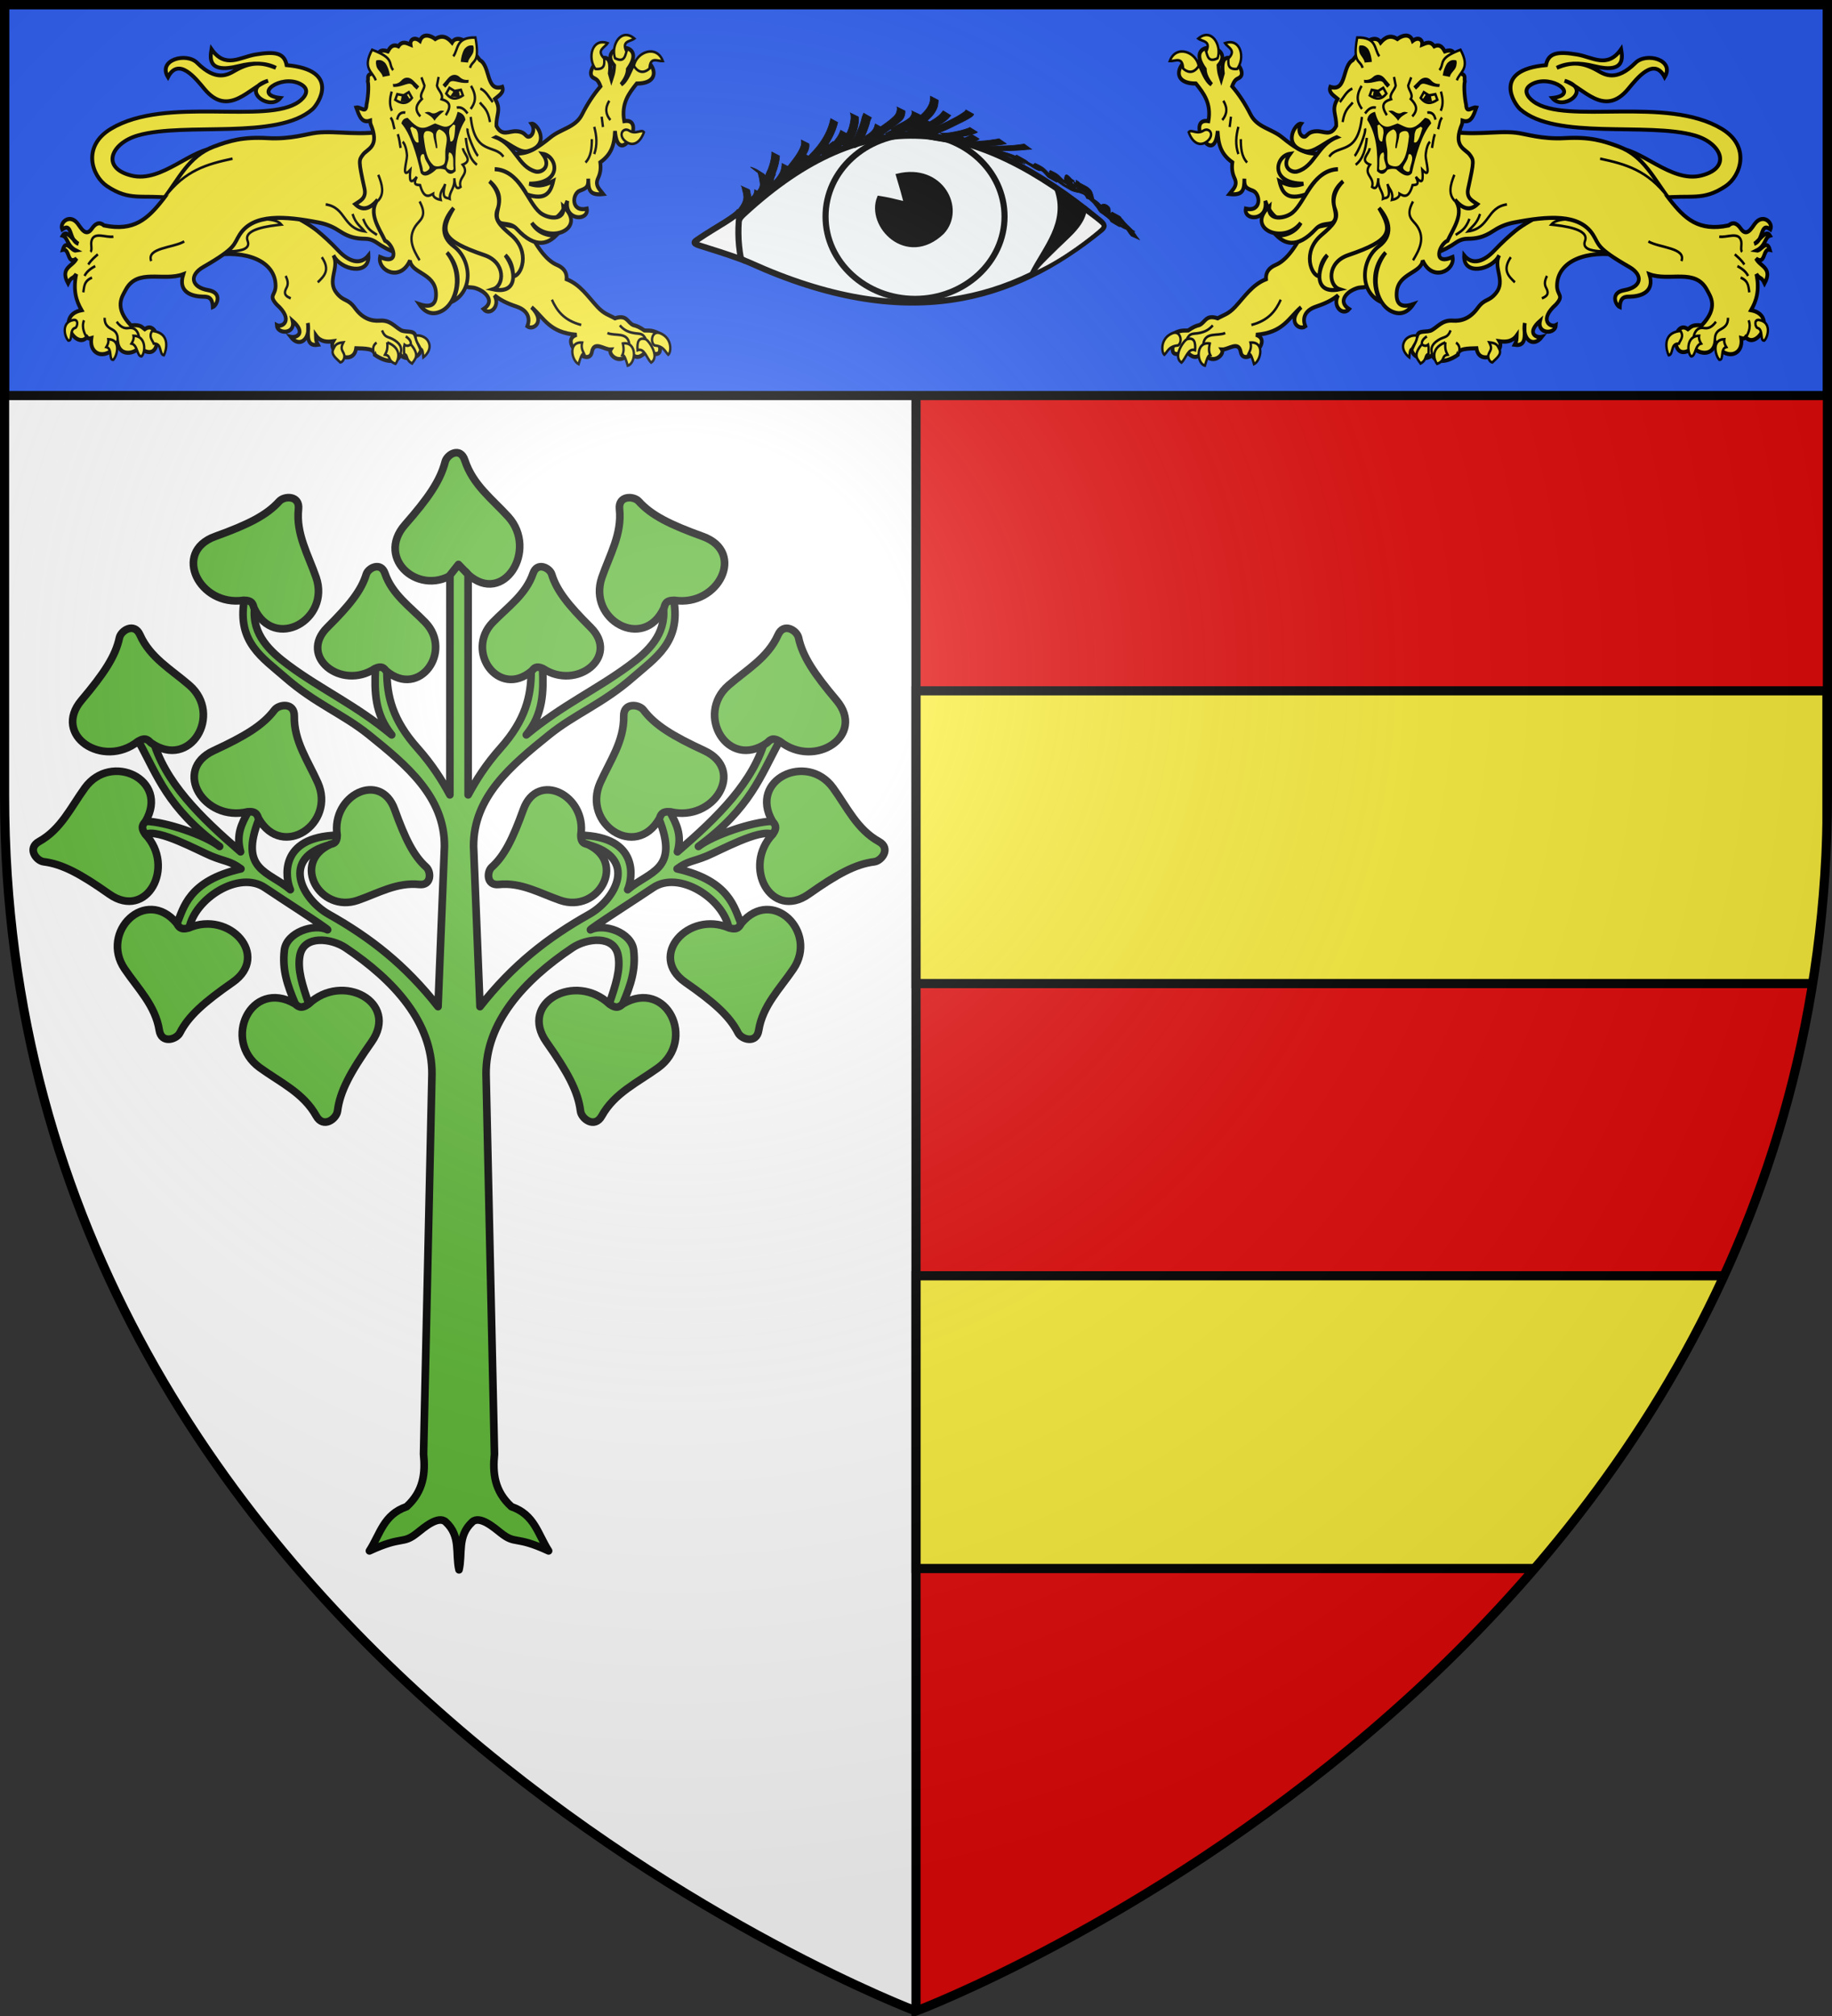 <svg xmlns="http://www.w3.org/2000/svg" xmlns:xlink="http://www.w3.org/1999/xlink" width="600" height="660" version="1"><rect width="100%" height="100%" fill="#333333" stroke="none"/><defs><g id="c"><path id="b" d="M0 0v1h.5z" transform="rotate(18 3.157 -.5)"/><use xlink:href="#b" width="810" height="540" transform="scale(-1 1)"/></g><g id="d"><use xlink:href="#c" width="810" height="540" transform="rotate(72)"/><use xlink:href="#c" width="810" height="540" transform="rotate(144)"/></g><g id="g"><path id="f" d="M0 0v1h.5z" transform="rotate(18 3.157 -.5)"/><use xlink:href="#f" width="810" height="540" transform="scale(-1 1)"/></g><g id="h"><use xlink:href="#g" width="810" height="540" transform="rotate(72)"/><use xlink:href="#g" width="810" height="540" transform="rotate(144)"/></g><g id="j"><path id="i" d="M0 0v1h.5z" transform="rotate(18 3.157 -.5)"/><use xlink:href="#i" width="810" height="540" transform="scale(-1 1)"/></g><g id="k"><use xlink:href="#j" width="810" height="540" transform="rotate(72)"/><use xlink:href="#j" width="810" height="540" transform="rotate(144)"/></g><g id="n"><path id="m" d="M0 0v1h.5z" transform="rotate(18 3.157 -.5)"/><use xlink:href="#m" width="810" height="540" transform="scale(-1 1)"/></g><g id="o"><use xlink:href="#n" width="810" height="540" transform="rotate(72)"/><use xlink:href="#n" width="810" height="540" transform="rotate(144)"/></g><g id="s"><path id="r" d="M0 0v1h.5z" transform="rotate(18 3.157 -.5)"/><use xlink:href="#r" width="810" height="540" transform="scale(-1 1)"/></g><g id="u"><use xlink:href="#s" width="810" height="540" transform="rotate(72)"/><use xlink:href="#s" width="810" height="540" transform="rotate(144)"/></g><g id="w"><path id="v" d="M0 0v1h.5z" transform="rotate(18 3.157 -.5)"/><use xlink:href="#v" width="810" height="540" transform="scale(-1 1)"/></g><g id="x"><use xlink:href="#w" width="810" height="540" transform="rotate(72)"/><use xlink:href="#w" width="810" height="540" transform="rotate(144)"/></g><path id="e" d="M2.922 27.673c0-5.952 2.317-9.844 5.579-11.013 1.448-.519 3.307-.273 5.018 1.447 2.119 2.129 2.736 7.993-3.483 9.121.658-.956.619-3.081-.714-3.787-.99-.524-2.113-.253-2.676.123-.823.552-1.729 2.106-1.679 4.108z"/><path id="l" d="M2.922 27.673c0-5.952 2.317-9.844 5.579-11.013 1.448-.519 3.307-.273 5.018 1.447 2.119 2.129 2.736 7.993-3.483 9.121.658-.956.619-3.081-.714-3.787-.99-.524-2.113-.253-2.676.123-.823.552-1.729 2.106-1.679 4.108z"/><path id="p" fill="#fcef3c" stroke="#000" stroke-width="3.807" d="m-267.374-6.853-4.849 23.83-4.848-23.83v-44.74h-25.213v14.545h-9.698v-14.546h-14.546v-9.697h14.546v-14.546h9.698v14.546h25.213v-25.213h-14.546v-9.698h14.546v-14.546h9.697v14.546h14.546v9.698h-14.546v25.213h25.213v-14.546h9.698v14.546h14.546v9.697h-14.546v14.546h-9.698v-14.546h-25.213z"/><path id="q" d="M2.922 27.673c0-5.952 2.317-9.844 5.579-11.013 1.448-.519 3.307-.273 5.018 1.447 2.119 2.129 2.736 7.993-3.483 9.121.658-.956.619-3.081-.714-3.787-.99-.524-2.113-.253-2.676.123-.823.552-1.729 2.106-1.679 4.108z"/><clipPath id="E"><path fill="none" fill-rule="evenodd" stroke="#000" stroke-width="3" d="M-439.385 658.449s-298.5-112.419-298.5-398.12V1.552h597v258.777c0 285.701-298.5 398.12-298.5 398.12z"/></clipPath><clipPath id="z"><path fill="none" fill-rule="evenodd" stroke="#000" stroke-width="3" d="M-439.385 658.449s-298.5-112.419-298.5-398.12V1.552h597v258.777c0 285.701-298.5 398.12-298.5 398.12z"/></clipPath><radialGradient xlink:href="#a" id="F" cx="221.445" cy="226.331" r="300" fx="221.445" fy="226.331" gradientTransform="matrix(1.353 0 0 1.349 -77.63 -85.747)" gradientUnits="userSpaceOnUse"/><linearGradient id="a"><stop offset="0" stop-color="#fff" stop-opacity=".314"/><stop offset=".19" stop-color="#fff" stop-opacity=".251"/><stop offset=".6" stop-color="#6b6b6b" stop-opacity=".125"/><stop offset="1" stop-opacity=".125"/></linearGradient></defs><path fill="#fff" fill-rule="evenodd" d="M1.5 2.188v258.53C1.5 546.17 300 658.5 300 658.5V2.188z"/><path fill="#e20909" fill-rule="evenodd" d="M598.5 2.188v258.53C598.5 546.17 300 658.5 300 658.5V2.188z"/><path d="M298.5 2.198h3V658.5h-3z"/><path fill="#2b5df2" stroke="#000" stroke-linecap="round" stroke-width="3" d="M1.5 1.5h597v128H1.5z"/><g fill="#fcef3c" transform="translate(739.385 -.051)"><g id="y"><path stroke="#000" stroke-width="1.27" d="M-668.189 48.57c-8.304-.338-18.104 11.484-28.186 8.955-10.143-2.545-6.59-10.627 2.16-13.134 15.463-4.43 45.587 1.59 57.158-8.575 1.923-1.69 9.356-12.83-8.446-14.437-.786-4.197-4.083-4.497-10.214-3.473-5.094.85-9.884 4.703-14.387-1.737-.365 2.277-1.718 8.176 8.79 5.536 4.858-1.231 8.988-1.12 12.275.543-4.21-1.661-7.81-2.266-13.356.909-2.314 1.324-6.113 3.775-12.431-2.544-3.503-3.502-12.994-1-9.542 4.674 3.502-6.728 9.094.468 11.956 3.908 7.964 9.57 14.73-.648 20.82-2.714-9.444 2.753.417 10.137 4.026 5.644-9.267-1.008.15-7.807 6.457-4.634 3.719 1.87 1.436 4.53-.336 5.823-10.56 7.707-43.524-1.977-61.608 8.906-9.64 5.801-6.206 15.484-1.276 18.778 7.454 4.982 11.174 2.735 21.36 3.854z"/><g stroke="#000"><path stroke-width="2.344" d="M954.565 1148.042c-22.907-3.52-41.207 3.234-41.421 17.214-.09 5.81 4.78 5.423-.69 10.91-11.243 9.06-3.31 13.47 0 11.835-.327 5.42-12.108 5.39-10.07-2.455-8.868 7.083-2.451 9.976 1.194 9.18-5.516 6.518-12.742 1.63-10.876-7.953-.899 5.066 2.306 13.76-6.455 12.525 1.358-2.244 1.246-2.855 1.345-5.414-2.886 3.693-6.84 3.918-11.028 3.38 4.125 6.421-12.854 14.918-14.524 4.034-5.66.2-11.649-.03-11.835 3.765-8.407 5.286-15.238 4.042-16.138-.117-2.389 3.006-11.818 3.253-13.29-2.847.984-2.226 1.782-3.324 3.724-8.332 1.198-3.088 6.238-1.312 9.297-2.959 4.071-2.192 6.755-5.815 13.18-5.38 5.681.386 11.098-1.426 15.706-7.116 4.842-5.98 6.964-3.473 11.728-8.752 6.37-7.06-1.966-14.398 2.035-21.67-4.509 8.55-23 11.954-22.268.054 5.292 6.004 12.763 3.324 18.925-2.552 5.454-5.2 9.695-8.642 13.68-11.605 9.841-7.316 29.95-14.309 33.622-19.904z" transform="matrix(-.516 0 0 .57 -177.937 -570.668)"/><path stroke-width="1.5" d="M903.54 1172.658c2.284-1.029 5.159-2 2.713-6.041-1.498-2.474-.625-4.603.493-6.905M883.814 1148.986c-5.578 7.385-1.45 10.888 2.59 14.425M834.067 1204.946c-1.128-2.821-1.076-5.57 3.514-8.247 4.202-2.452 5.98-1.02 8.013-5.671M850.205 1205.063s2.93-4.454-1.159-7.008M827.352 1199.024c-.287-1.811 1.012-3.27 3.193-4.533" transform="matrix(-.516 0 0 .57 -177.937 -570.668)"/></g><g stroke="#000" stroke-width="1.5"><path d="M824.38 1194.078c-.23 3.564-2.11 5.066-3.322 7.403-1.54.502-1.412 3.008-1.658 5.064 0 0-6.658-4.424-2.758-9.781 1.394-1.915 4.857-3.304 7.738-2.686zM827.352 1199.024c-5.901 6.281-2.75 8.456-.825 11.022 4.31-2.083 2.345-4.877 5.048-5.46 0-1.751.29-3.357-.206-5.356-1.34.933-2.678.782-4.017-.206zM842.288 1197.89c-.448 4.227.564 5.535 1.442 7.108-4.21.62-1.209 3.301-6.695 5.254-1.132-1.147-5.376-8.579 5.253-12.361zM870.101 1197.89c1.824 3.229 1.262 3.816-.198 6.378-1.136 1.995.272 4.922 2.155 5.16 2.425-2.212 6.27-4.546 4.436-7.649-1.086-1.838-1.244-3.454-6.393-3.888z" transform="matrix(-.516 0 0 .57 -177.937 -570.668)"/></g><g stroke="#000"><path stroke-width="2.344" d="m816.02 1152.772-8.24-29.667-54.802 9.889c-7.528 13.556-13.463 18.507-18.336 20.396-4.65 1.802-6.486 4.548-6.18 8.24-8.713 3.1-13.59 10.035-19.573 15.864-4.338 4.227-7.448 4.681-11.125 6.593-7.779-2.366-7.856 2.534-11.743 3.914-1.814.379-3.871 1.062-7.005 3.09-2.698.158-4.604-.478-9.477 1.855 2.787 3.575-6.669 15.724 8.278 10.257 2.916 2.307 6.033 5.587 10.882-.162 4.678 9.074 13.852 2.029 11.743-1.03 4.066.21 10.604-5.348 11.95 1.442 1.827 9.22 21.32-6.52 9.683-9.889 17.448-1.257 20.613-9.71 28.637-15.864-9.136 8.251-1.132 13.577 2.678 10.98-1.73-3.938-1.204-8.9 7.005-11.392 6.844-2.077 10.134-3.834 13.803-6.386-3.853 6.39 3.111 11.996 7.005 7.889-7.084-4.175-1.975-9.128 2.31-11.01 7.306-3.209 4.593 1.092 17.88-5.738z" transform="matrix(-.516 0 0 .57 -177.937 -570.668)"/><path stroke-width="1.5" d="M719.165 1187.895c11.046-2.615 15.49-8.256 18.622-14.498M678.295 1195.77c.863-.959 1.302-2.66 4.5-2.875 6.392-.43 9.314-2.117 11.873-4.75M688.668 1198.769c1.059-7.135 9.181-4.263 13.874-6.25" transform="matrix(-.516 0 0 .57 -177.937 -570.668)"/></g><g stroke="#000"><path stroke-width="2.344" d="M752.526 1133.456c-9.304-4.476-19.324-3.361-24.57-16.857 2.144 11.58-13.673 11.81-12.372 4.54 10.354 2.102 9.403-8.74 4.419-10.373-4.297-1.407-5.467-2.188-5.303-6.893-.133 6.197-.424 9.8-9.544 8.837 2.014-2.445 5.587-4.707 3.358-9.014-1.621-3.133-1.89-5.97-1.414-9.191-7.099-4.564-8.936-9.98-9.368-18.03-2.103 22.42-20.827-7.882-5.833-5.655 1.939-10.248-2.988-15.92-7.954-21.564-22.55 0-3.76-23.069 2.651-9.899 1.25 1.991 3.5 8.284 7.247 10.429-2.902-3.194-4.166-6.115-4.242-8.838-14.09-17.862 20.255-14.168 8.661-2.121.25 4.685 1.073 5.934 1.768 7.954l1.06-3.358c-2.716-19.598 17.54-1.381 10.429 2.474-2.032 1.005-3.022 1.195-4.596 4.95 4.376 4.63 8.298 10.003 11.666 16.084 4.224 7.626 13.298 8.163 20.15 13.256 15.905 11.823 18.252 8.041 25.806 10.075z" transform="matrix(-.516 0 0 .57 -177.937 -570.668)"/><path stroke-width="1.5" d="M712.436 1081.162c.033 5.004.352 9.893 4.018 13.443M710.911 1074.095c-1.576 5.22-2.103 10.44 0 15.66M701.35 1059.128c2.93 4.288 2.282 7.905-.694 11.086M706.2 1068.274l-.832 5.96" transform="matrix(-.516 0 0 .57 -177.937 -570.668)"/></g><g stroke="#000"><path stroke-width="1.5" d="M909.458 1130.246c7.562.76 24.382 2.456 21.452 9.37-1.973 4.658 4.307 5.611 8.754 5.918 4.096.283 4.97-1.166 5.548-2.096l-15.041-16.123c-4.767.128-16.663-1.426-20.713 2.931z" transform="matrix(-.516 0 0 .57 -177.937 -570.668)"/><path stroke-width="2.344" d="M841.779 1075.995c16.272 3.711 32.483.165 45.207 1.47 6.433.66 16.463 3.889 31.16 3.135 15.935-.816 24.236 1.507 34.168 4.843 16.07 5.397 22.638 19.178 32.141 30.181 9.811 11.36 18.572 18.711 37.66 15.105 3.265-2.604 5.865-.492 7.642 1.837 3.882 5.085 6.923-.412 9.039-2.9 5.016-5.898 11.642-.598 9.839 3.326-6.825-4.32-4.033 6.413-10.394 8.315 2.83-1.063 7.515-8.792 10.117-4.712-3.47.912-2.601 5.871-8.592 8.592 2.792.468 6.409-6.926 8.453-.485-4.59-1.02-2.602 9.088-8.73 5.058 2.393 4.601 10.78 5.205 5.404 14.274-2.209-4.204-2.817-2.101-5.197-5.335 2.133 9.3-.026 15.453-3.395 20.718 17 3.01 3.607 22.994-3.395 15.521-.586.727-1.516.936-2.841.554 1.714 10.704-11.243 12.853-16.491 2.356-1.789 9.94-13.979 5.292-13.72 2.218-1.15 2.174-9.276 6.97-11.225-.97-.342-2.412.688-5.28 1.386-8.038 2.079-2.307 4.157-2.07 6.236-.693 1.828-1.156 2.371-2.805 8.73-2.218 10.824-10.324 5.612-16.48 3.396-20.302-7.41-12.777-23.788-4.717-36.655-9.077 3.8 10.718-6.085 12.764-12.472 12.888-2.75.054-5.986-.075-6.236 5.96-2.591-.969-6.436-8.257 2.91-9.701 10.704-1.655 12.407-8.473 3.118-13.304-21.39-11.127-18.952-12.759-23.074-18.57-8.677-12.234-28.6-10.734-50.305-6.93-5.632.988-9.763 2.869-13.304 4.99-6.014 3.602-10.836 4.257-15.937 4.296-4.892.036-7.121 2.149-10.255 3.88-8.593 4.746-13.533 4.996-18.016 5.266z" transform="matrix(-.516 0 0 .57 -177.937 -570.668)"/><path stroke-width="1.5" d="M1016.113 1137.161c4.626.81 12.32-3.103 13.875 2.437.651 2.32-.68 5.147.672 6.291M1029.679 1160.721c5.27 1.99 4.891 5.35 5.53 8.462M1027.632 1154.085c2.564 1.338 5.105 2.716 6.803 5.64M1025.973 1147.337c1.966 1.644 3.841 2.836 6.084 5.863M1013.64 1198.053c-.796-3.47.219-6.078 3.042-7.467 2.687-1.322 5.123-2.73 4.977-6.802M999.814 1194.956c.52-2.993 2.372-5.863 6.415-5.31 2.282.312 4.655.23 7.798-3.595M1032.997 1195.121c.937-1.557 3.653-5.421 1.77-9.9M971.139 1139.94c7.048 3.731 24.16 3.592 20.961 11.263M940.48 1092.386c16.259 3.161 30.08 6.615 43.046 22.128M881.35 1118.666c-13.042 1.757-10.717 13.73-24.716 15.487 2.66-2.969 5.759-4.404 7.665-10.012M857.567 1104.66c-.176-3.574 1.654-7.38-4.408-10.722-2.103-1.16-3.723-2.572-4.827-4.617M843.37 1139.485c1.086-4.767 4.21-11.135-.703-18.898M848.813 1136.186c3.02-1.965 6.135-2.907 8.76-9.229" transform="matrix(-.516 0 0 .57 -177.937 -570.668)"/></g><g stroke="#000" stroke-width="1.5"><path d="M984.056 1205.332c3.22-.591.897-7.01 6.423-6.7.853-2 3.409-3.9 1.06-7.297-12.522 1.103-8.694 11.955-7.483 13.997zM998.2 1205.92c2.987.266 2.33-6.458 6.4-7.315-.898-1.325-1.567-2.736-1.257-4.515-8.366.122-7.596 9.742-5.143 11.83zM1016.2 1207.92c2.987.266.33-6.458 4.4-7.315-.898-1.325-1.568-2.736-1.257-4.515-8.366.122-5.596 9.742-3.144 11.83zM1044.685 1196.891c-2.988.266-.33-6.458-4.4-7.315-1.264-.39-2.444-5.09 1.257-4.514 7.852 1.224 5.596 9.742 3.143 11.83z" transform="matrix(-.516 0 0 .57 -177.937 -570.668)"/></g><g stroke="#000" stroke-width="1.5"><path d="M672.67 1199.644c3.086-2.075 1.446-8.84-3.624-7-7.906 2.87-7.003 11.083-5.124 12.374 2.263-2.063 2.81-4.842 8.748-5.374zM674.795 1209.518c-5.808-3.462 1.649-13.014 3.625-13.499 4.512-1.107 5.364 1.841 5 6.374-4.362-1.49-5.778 4.677-8.625 7.125zM692.793 1198.519c-9.373-1.274-8.4 11.588-3.125 12.748 1.004-3.25 2.043-6.156 3.375-6.124-.847-1.597-1.067-3.696-.25-6.624zM718.578 1198.02c9.123-.65 6.776 10.337 2.25 12.372-1.004-3.25-2.042-6.156-3.374-6.124.847-1.597 1.941-3.32 1.124-6.249z" transform="matrix(-.516 0 0 .57 -177.937 -570.668)"/></g><g stroke="#000" stroke-width="1.5"><path d="M675.814 1040.594c-.326-7.13-5.133-4.023-8.484-4.242 4.078-9.798 16.937-5.13 18.383 2.828-3.694 5.2-7.86 3.173-9.899 1.414zM688.717 1076.299c-4.294 2.473-7.742-1.065-9.368.884 2.43 6.08 6.85 8.265 11.136 5.656 2.686-1.635 3.565-3.886 2.828-5.48-.6-1.297-2.475-2.281-4.596-1.06zM690.461 1030.973c3.283-6.34-2.257-5.698-5.05-7.563 8.431-6.446 15.056 3.672 12.33 11.287-5.8 2.657-6.394-1.182-7.28-3.724zM704.563 1034.878c5.253-4.834-.172-6.126-2.159-8.833 10.128-3.174 12.892 8.6 7.725 14.823-6.357.513-5.603-3.298-5.566-5.99z" transform="matrix(-.516 0 0 .57 -177.937 -570.668)"/></g><path stroke="#000" stroke-width="2.344" d="M1172.954 1080.099c-12.387 4.486-13.966 16.923-25.146 19.67-3.71.912-10.505-2.74-4.404-10.161-9.468 1.146-13.252 17.148 8.39 17.177-6.997 2.314-11.585.051-15.248-1.609 1.77 7.023 5.142 11.258 16.722 7.796 7.511-12.004 15.036-14.305 20.478-14.554-16.125.57-20.638 18.799-28.78 24.94-4.78 3.604-16.075 5.053-14.818-3.499-15.27 12.755 9.09 22.377 20.041 9.436-3.461 5.83-10.852 7.611-15.505 7.142 4.71 4.206 12.64 8.467 25.005-3.647 4.09-4.006 9.38-2.096 11.226-4.081 5.13-5.516-6.69-13.263 6.13-23.346-4.01 3.45-7.744 9.927-5.096 16.062 2.424 5.613-1.103 9.013-8.642 14.806-12.6 9.681-6.454 23.56-1.446 23.653.518-4.176.857-8.375 5.163-12.08-7.377 9.218-7.966 22.707 7.731 19.594-7.112-2.072-8.222-15.371 5.53-19.604 27.522-8.473 28.446-13.612 19.525-27.062 7.301 7.56 8.82 15.974 0 21.897-11.14 7.481-12.981 25.57.91 31.905-5.531-9.429-4.61-20.614 3.315-28.238-10.65 12.46-6.316 29.105 3.373 33.602 5.365 2.49 10.287 1.348 14.257-3.951-8.762 2.715-11.135-.894-10.61-6.914.956-10.986 15.748-10.81 16.458-18.194 6.16 12.595 20.662 5.855 19.03-1.936-13.135 5.178-8.672-7.222-3.174-9.418 3.52-6.862 11.041-15.88 4.659-23.516 5.189 5.736 9.932 6.37 14.283 2.536-2.772-1.72-7.325-3.174-5.92-8.946 3.962-16.289 3.642-16.237.926-19.54-2.582-3.141-9.958-4.256-5.76-15.287.555-1.456 1.222-2.251 1.259-4.166 5.514 1.688 7.026-3.14 8.806-7.531-2.845-.56-6.308 3.824-6.53-1.688-.83-3.174-1.622-10.345-.823-13.392-.612-2.497 1.4-3.626-4.122-4.941-1.858-5.224.368-15.116-8.575-12.241-1.126-1.787-2.76-4.526-6.696-2.906-2.331-3.126-4.913-2.03-7.705-.973.5-2.773-2.42-4.755-5.963-2.142-1.932-4.935-7.337-2.817-9.733-1.081-4.472-2.604-7.755-.997-10.64 2.012-2.663-4.386-9.424-.855-10.151 1.43l-7.517 8.674c-6.874 3.285-3.717 18.527-14.26 15.365-1.282 3.326 2.138 4.947 4.659 6.894-4.265 6.19-.68 8.894-.907 15.589-3.604 6.24-7.824 2.768-12.717 3.005-6.34.307-5.56 3.863-8.36 2.998-2.014-.621-3.567-4.232-1.21-7.299-3.571-.657-12.433 12.404 2.431 15.812 5.507 1.263 12.787-5.479 20.151-8.052z" transform="matrix(-.516 0 0 .57 28.288 -570.668)"/><g stroke-width="1.5"><path stroke="#000" d="M179.718 297.646c-4.123-3.92-2.61-9.25-.097-14.828M153.391 331.92c4.235-6.31 7.66-12.535 2.728-19.515-2.573-3.643-8.088-5.333-2.728-14.27" transform="matrix(-.516 0 0 .57 -522.81 -103.93)"/><path stroke="#000" d="M789.744 1040.24c-1.536-4.92-6.482-2.11-3.426-17.436 12.691-.172 10.619 6.61 14.036 10.807M838.51 1041.529c3.492-3.79-1.414-6.669 13.387-11.685 6.495 10.905-.416 12.501-2.341 17.559" transform="matrix(-.516 0 0 .57 -177.938 -570.668)"/><path fill="none" stroke="#000" d="M794.214 1086.372c-.059 3.172-6.807 6.93.196 9.484-4.659 5.631 3.254 7.054 1.328 12.763 1.858 1.26 3.469 1.143 3.997-4.994-.57 5.98 3.375 7.588 2.93 11.778 2.029-.898 5.435.665 2.848-8.483.974 3.032 4.03 4.469 2.831 9.167 1.836-.308 5.005-1.309 4.843-3.504 2.96 1.57 5.888 2.614 8.27-5.01 2.164-.163 4.756.088 2.065-4.763 4.637 5.226 4.682 1.397 4.082-4.024 6.086 5.922 2.153-4.745 2.149-8.14.235-3.26 1.218-6.73 2.755-7.96" transform="matrix(-.516 0 0 .57 -177.938 -570.668)"/><path stroke="#000" d="M821.255 1068.11c4.116-4 2.41-6.93-.961-10 1.866-2.526-1.445-5.15-1.622-7.7l1.913-4.736M789.126 1050.58c-4.123 6.333-2.433 10.012.211 13.255M783.497 1060.123c-2.358 2.8-5.115 3.837-6.428 11.249M783.228 1052.131c-3.652 1.41-5.437 5.006-7.939 7.762M789.306 1068.405c-2.637 22.545-15.285 15.326-20.744 22.895M791.266 1075.043c.966 2.332-4.856 14.615-6.637 15.749M785.334 1095.901c4.67-3.22 6.37-8.914 7.095-15.444M839.485 1053.846c1.03 3.587 1.738 7.202-.154 11.045M840.188 1068.78c-1.656 1.72-1.724 4.428-2.518 6.684M835.593 1078.318c-1.05 2.677-1.206 5.276-1.807 7.914M791.287 1066.422c1.673-1.996 3.601-3.943 6.86-3.358M830.8 1065.896c3.273-.327 4.627 1.456 5.186 4.114M805.125 1067.432c-3.966-5.705-2.302-7.781 2.7-9.2-1.399-2.812 2.3-5.302 2.917-7.783l-1.061-4.995M794.26 1056.078l1.27-3.213 4.025.682 3.287-1.839 2.01 3.272c-3.105 3.729-6.714 3.462-10.591 1.098z" transform="matrix(-.516 0 0 .57 -177.938 -570.668)"/><path fill="#000" d="m-588.698 31.864-.44-2.188-1.42-.138-1.394 2.125z"/><path stroke="#000" d="m837.198 1058.583-1.27-3.214-4.025.682-3.286-1.839-2.01 3.272c3.104 3.729 6.713 3.462 10.59 1.099z" transform="matrix(-.516 0 0 .57 -177.938 -570.668)"/><path fill="#000" d="m-608.147 33.12.44-2.189 1.42-.137 1.395 2.124c-1.134.361-2.262.686-3.255.202M-593.892 36.378c-1.206 1.004-2.438 1.995-3.188 3.228-.725-1.319-1.984-2.002-3.254-2.672.65-.234 1.295-.483 2.3.124.82.29 1.458-.016 2.075-.389 1.024-.63 1.452-.388 2.067-.29"/><path fill="#000" d="M-589.5 36.654c-.487 1.732-1.018 3.454-2.36 4.333-1.415.927-2.313.527-3.728-.023l-1.275-.495c-.896.29-1.642.795-2.66 1.162-2.721.982-4.38-.95-6.365-3.014-.842.156-1.656.391-2.04 1.83 2.94 3.327 4.991 10.082 6.325 16.255 1.39 1.952 3.846 0 5.175-1.257.963-.2 1.908-.163 2.829.173 1.064 1.677 2.179 1.742 3.45.435-.353-6.212.176-12.033 3.192-16.754-.172-1.423-1.066-2.267-2.542-2.645zM-585.894 26.167l-.08.996c-3.546.44-5.514-1.797-6.564.464l-.999 1.146-.919-.95 1.861-2.208c1.086-1.248 2.586-1.437 3.746-.355.809.754 1.702 1.086 2.955.907M-610.742 27.537l.158.985c3.568.097 5.351-2.322 6.576-.17l1.085 1.045.841-1.034-2.028-2.021c-1.18-1.139-2.69-1.182-3.76.007-.746.83-1.61 1.245-2.872 1.188z"/><path d="M-595.498 42.394c3.394 1.415 2.354 3.924 2 6.59-.225 1.7.37 4.419-.842 5.074-1.072.58-2.515.643-3.148.042-1.961-1.864-2.53-4.196-3.158-9.415.08-.81.19-1.595 1.096-1.727.92-.064 1.972.425 2.072 1.121.055 1.451.626 2.855.874 4.477l.44.013c.106-1.95-1.34-5.255.666-6.175zM-590.283 41.105l-.624-.29-1.158 1.205c-.204.561-.235 1.077-.23 1.582l.43 2.762c1.334.316 1.417-2.576 1.582-5.26M-605.031 41.982l.536-.458 1.4.833c.328.483.48.972.592 1.462l.232 2.79c-1.214.687-1.972-2.082-2.76-4.627"/><path d="M-592.308 49.932c.094.054.516.19.516.19 1.295 1.091.659 3.4.973 5.11l-.23.467c-.505.202-1.043.015-1.589-.259-.507-.333-.598-.71-.456-1.112.282-1.118.815-2.173.608-3.417z" opacity=".98"/><path d="M-601.293 50.677c-1.062 1.364.385 3.457.4 5.201l.313.405c.531.081 1.023-.225 1.505-.618.433-.443.451-.832.237-1.193-.486-1.029-1.324-1.956-1.515-3.181-.118-.757-.324-1.014-.94-.614"/><path fill="#000" d="m-588.484 20.31 2.374.23c.107-1.154 1.127-1.992 1.6-3.06.366-.83.364-2.316-.003-2.554-.933-.044-1.747-.067-2.8 1.212-.75 1.356-1.038 2.711-1.17 4.172M-611.676 24.764l-2.347.457c-.197-1.138-1.28-1.876-1.834-2.894-.431-.791-.545-2.271-.2-2.544.927-.134 1.736-.235 2.885.938.856 1.278 1.25 2.6 1.496 4.043"/></g></g><use xlink:href="#y" width="100%" height="100%" transform="matrix(-1 0 0 1 -878.563 0)"/><g stroke="#000" transform="matrix(-1 0 0 1 36.272 -136.845)"><path fill="#000" stroke-width="2" d="M458.561 219.138c.524.704 1.113 1.358 1.7 2.01.984 1.038 2.008 2.04 3.15 2.907.264.201.54.387.81.581 1.424.968 3.039 1.585 4.73 1.886.345.061.694.095 1.04.142 2.15.24 4.28-.196 6.385-.58 1.72-.348 3.444-.683 5.163-1.041l-1.465 1.11c-1.707.33-3.414.66-5.118 1.003-2.123.385-4.27.822-6.435.546-.35-.052-.701-.09-1.048-.155-1.713-.318-3.34-.952-4.782-1.937-.275-.195-.555-.383-.826-.584-1.16-.864-2.214-1.862-3.23-2.889-.627-.64-1.239-1.294-1.863-1.937z"/><path fill="#faffff" stroke-width="2" d="M415.214 212.238c28.796 23.326 63.561 33.93 114.77 10.722 2.418-1.096 3.72-1.063 3.807-3.73l.24-7.449c.084-2.596-.471-3.423-2.057-4.887-40.386-37.267-75.443-31.467-116.399 2.193-1.718 1.412-1.776 2.006-.361 3.151z"/><ellipse cx="-185" cy="222.5" fill="none" stroke-width="2.043" rx="30" ry="27.5" transform="matrix(.977 0 0 .981 656.715 -10.505)"/><path fill="#000" d="M437.993 226.473c-6.3-7.18-17.185-13.978-17.857-21.627l9.722-6.051c-3.95 11.002 3.783 19.042 8.135 27.678z"/><path fill="#fff" stroke-width=".2" d="M415.775 212.133c2.216 1.948 11.416 9.344 20.382 13.398-.09-.692-5.693-6.157-10.754-10.976-3.735-3.556-4.966-6.13-5.391-8.022-.598.465-2.769 2.009-4.172 3.193-1.358 1.146-1.52 1.127-.065 2.407z"/><path fill="#000" d="M479.163 203.358c.611-2.39 1.356-5.089 2.576-9.122-14.542-3.571-22.024 11.046-14.862 18.828 11.785 11.266 24.862-2.234 21.01-11.56-3.233.507-3.115.518-8.724 1.854z"/><path fill="#000" stroke-width=".2" d="M403.884 212.76c1.35-.949 2.805-1.725 4.371-2.219a9 9 0 0 0 1.727-.737c1.011-.493.381-.192-2.082 1.209-.057.032.113-.07.17-.104q.269-.163.521-.352c.36-.283.74-.538 1.108-.81.343-.278.664-.581 1.011-.854.314-.27.63-.54.93-.825.29-.289.603-.551.907-.825q.556-.566 1.11-1.134c.336-.34.607-.732.912-1.097q.42-.54.912-1.017.48-.473 1.005-.897c.31-.287.582-.61.884-.907.298-.252.58-.524.907-.74.282-.188.547-.4.835-.579 7.966-4.594-.407.236.324-.192 1.194-.7 2.14-1.24 3.261-1.837.396-.189.82-.304 1.225-.47.444-.159.918-.202 1.38-.29a7.6 7.6 0 0 0 1.655-.572c1.13-.656-1.036.601-2.008 1.147-.079.044.15-.1.224-.151q.344-.241.681-.487c.495-.349.99-.7 1.47-1.07q.714-.577 1.427-1.155c.523-.434 1.1-.795 1.68-1.147 1.502-.966 3.088-1.792 4.64-2.672l.413-.237c-4.277 2.461-.721.405.904-.489.154-.084.32-.144.478-.221 1.284-.63-.34.134.928-.456.962-.459 1.93-.907 2.88-1.39a40 40 0 0 1 2.721-1.335c1.175-.517 2.406-.871 3.627-1.254 1.542-.512 3.086-1.016 4.625-1.537 1.673-.605 3.411-.98 5.138-1.392 1.896-.455 3.832-.705 5.754-1.025 2.069-.35 4.151-.606 6.223-.937 1.792-.287 3.577-.595 5.337-1.036.705-.172 1.34-.502 1.988-.816.6-.288 1.236-.5 1.868-.705.242-.116.491-.214.744-.304l-2.29 1.792c-.243.094-.482.195-.728.279-.631.215-1.263.435-1.857.742-.626.302-1.261.57-1.948.707-1.736.381-3.492.644-5.243.94-2.082.323-4.17.602-6.247.956-1.932.315-3.878.572-5.776 1.066-1.72.4-3.443.795-5.107 1.4-1.556.525-3.11 1.056-4.672 1.566-1.235.388-2.473.772-3.652 1.315-.917.42-1.815.878-2.71 1.343-.957.475-1.926.926-2.89 1.388-1.05.505.16-.08-.923.452-.156.077-.62.321-.472.229.822-.513 5.645-3.282-.906.507q-.208.119-.417.236c-.884.481-2.677 1.509 1.243-.763.116-.068-.23.136-.345.206q-.168.102-.332.207-.161.101-.321.205c-.573.347-1.156.684-1.677 1.107-.483.373-.945.773-1.422 1.153-.472.382-.971.727-1.46 1.087-.23.153-.455.316-.68.479-.074.053-.138.121-.217.168-.898.536-1.804 1.057-2.711 1.577-.08.047-.167.081-.25.122a8.8 8.8 0 0 1-1.7.524c-.46.089-.928.15-1.361.338a9.5 9.5 0 0 0-1.202.493c-.2.1-.203.099-.398.202-.064.034-.254.14-.192.103.773-.453 3.09-1.812 2.322-1.352-.685.41-5.942 3.46-.323.198-.284.183-.567.363-.838.563-.151.117-.323.19-.468.315-.19.16-.1.122-.293.275-.054.042-.114.078-.17.116-.314.287-.59.603-.886.905-.257.292-.027.06-.327.285-.184.137-.337.301-.503.457-.057.054-.119.1-.178.15-.314.324-.66.617-.922.988q-.447.569-.917 1.121c-.352.396-.76.74-1.094 1.152-.297.279-.614.536-.898.826-.319.267-.604.572-.927.834-.404.358.093-.07-.346.269-.181.14-.332.31-.5.462-.053.047-.112.084-.168.127-.338.309-.744.534-1.106.814-1.06.9-2.381 1.458-3.574 2.146a12 12 0 0 1-1.727.68 16 16 0 0 0-1.055.407c-.113.05-.44.218-.335.154 1.59-.966 3.016-1.721 2.014-1.188z"/><path fill="#000" stroke-width=".2" d="M440.194 184.041c1.199.197 2.405.344 3.615.454 2.23.178 4.468.203 6.703.212 1.315-.038 2.652-.125 3.917-.511.801-.301 1.596-.617 2.4-.91.685-.167 1.306-.507 1.958-.759.537-.237 1.053-.513 1.578-.774.586-.237 1.166-.487 1.707-.816-4.947 2.941-.45.091 1.27-.64l-2.275 1.804c-.157.074-.311.145-.467.222-.082.04-.325.173-.245.126.117-.069 6.666-3.865-.53.306-.555.298-1.139.534-1.709.8-.523.274-1.056.53-1.6.76a18 18 0 0 1-1.938.73c-.8.293-1.587.625-2.401.88-1.253.3-2.547.371-3.833.354-2.243-.041-4.487-.08-6.727-.219-1.267-.097-2.533-.244-3.803-.29zM469.836 181.242c-1.192-.688-2.519-1.165-3.78-1.729-1.846-.801-3.625-1.748-5.44-2.616-.92-.469-1.843-.939-2.716-1.493-.366-.198-.702-.431-.958-.762-.129-.227-.072-.11-.17-.352l2.555-1.425c.072.193.029.1.128.277.24.294.564.496.878.703a24 24 0 0 0 2.561 1.553c1.776.928 3.554 1.857 5.41 2.618 1.324.554 2.674 1.043 3.981 1.634zM483.193 182.232c-.936-.831-2.115-1.358-3.214-1.937-1.643-.837-3.34-1.56-5.006-2.345a20.3 20.3 0 0 1-3.135-1.756c-.652-.464-1.195-1.058-1.699-1.674-.573-.688-1.016-1.48-1.367-2.302-.303-.804-.357-1.668-.407-2.518l2.551-1.314c.02.823.062 1.656.34 2.44.328.803.77 1.563 1.34 2.221.487.594 1.022 1.157 1.637 1.62.96.675 1.971 1.272 3.037 1.767 1.644.813 3.316 1.57 4.96 2.383 1.176.584 2.4 1.115 3.476 1.875zM492.792 173.955c.19.462.384.923.55 1.395.115.537.243 1.069.412 1.591.225.705.471 1.4.752 2.085.243.507.437 1.034.667 1.547.189.457.417.893.676 1.313.335.435.694.852 1.12 1.2.33.27.718.431 1.11.59l-2.384 1.594c-.42-.17-.832-.357-1.184-.65a8.5 8.5 0 0 1-1.168-1.278c-.264-.43-.516-.87-.703-1.342-.23-.518-.403-1.06-.64-1.576a66 66 0 0 1-.777-2.09c-.176-.519-.329-1.042-.425-1.582a7 7 0 0 0-.565-1.34zM510.356 191.53c-1.004-1.266-2.085-2.472-3.151-3.686-1.788-2.087-3.346-4.394-4.515-6.886-.22-.468-.403-.952-.605-1.427-.593-1.747-.332-.891-.793-2.566l2.298-1.243c.394 1.682.163.823.704 2.573.189.475.359.959.567 1.426 1.118 2.508 2.697 4.773 4.576 6.77 1.12 1.189 2.229 2.39 3.423 3.505zM518.893 197.23c-1.149-1.672-2.422-3.258-3.659-4.866-1.37-1.794-2.87-3.545-3.916-5.562-.14-.268-.25-.551-.374-.827-.15-.557-.267-.841-.277-1.41-.003-.2.035-.401.052-.602l2.516-1.244c-.113.702-.135 1.227.08 1.928.106.275.196.557.318.826.932 2.06 2.394 3.829 3.778 5.593 1.29 1.606 2.61 3.19 4.023 4.691z"/><path fill="#000" stroke-width=".2" d="M488.143 182.446c-1-.905-2.058-1.75-3.12-2.581-.287-.207-.577-.41-.86-.62-.31-.228-.612-.466-.92-.695-.971-.723-1.963-1.397-2.845-2.229-.702-.67-.991-1.409-1.128-2.344a2.8 2.8 0 0 1 0-.778l2.616-1.283c-.05.24-.104.474-.064.722.078.85.335 1.6.943 2.23 1.35 1.377 2.96 2.449 4.522 3.567 1.109.82 2.196 1.67 3.342 2.439z"/><path fill="#000" stroke-width=".2" d="M490.524 183.439c-.529-.321-1.041-.67-1.556-1.014a6.2 6.2 0 0 1-1.673-1.588c-.428-.608-.624-1.32-.795-2.033l2.502-1.35c.164.674.347 1.354.759 1.927.438.6.997 1.091 1.62 1.497.534.345 1.064.697 1.629.988zM498.228 185.317a33 33 0 0 1-2.205-3.365c-.82-1.503-1.222-3.164-1.495-4.84a6.5 6.5 0 0 1 .03-1.97l2.587-1.25a5.3 5.3 0 0 0-.163 1.926c.205 1.661.576 3.295 1.392 4.775.678 1.146 1.424 2.266 2.36 3.22z"/><path fill="#000" stroke-width=".2" d="M501.403 186.31c-.706-.947-1.455-1.861-2.136-2.825-.606-.781-1.003-1.693-1.374-2.602l2.429-1.353c.337.903.723 1.786 1.326 2.55.688.96 1.434 1.88 2.26 2.725zM522.492 196.876c-.101-1.36-.609-2.651-1.042-3.932a18.2 18.2 0 0 1-.996-3.856 16 16 0 0 1-.113-1.135l2.563-1.32c.007.38.017.76.053 1.14a15.8 15.8 0 0 0 .89 3.85c.427 1.294.948 2.564 1.226 3.901z"/><path fill="#000" stroke-width=".2" d="M527.042 203.263c-.42-.68-.911-1.316-1.439-1.917-.582-.602-1.074-1.248-1.355-2.04-.207-.62-.133-1.243-.015-1.87.125-.736.244-1.473.44-2.194.052-.183.144-.54.231-.708.13-.252.386-.574.625-.724 2.538-1.59 2.014-1.337 3.586-1.99l.764-.25-2.163 1.685-.773.285c-.839.398-2.244 1.088 1.21-.793.141-.077-.26.188-.379.295-.301.271-.42.581-.512.969-.208.71-.337 1.437-.444 2.169-.11.581-.207 1.15-.038 1.733.228.769.688 1.396 1.241 1.973.528.598 1.021 1.226 1.534 1.838z"/><path fill="#000" stroke-width=".2" d="M524.236 199.57c-.534-.246-.936-.602-1.219-1.116-.267-.617-.242-1.298-.367-1.949-.143-.694-.413-1.346-.72-1.98-.175-.328-.09-.166-.256-.487l2.52-1.435c.157.325.074.159.248.5.3.663.567 1.338.747 2.046.127.62.11 1.266.338 1.863q.38.684 1.136.912zM534.176 209.966c-.578-.799-1.227-1.544-1.888-2.276-.926-.953-1.741-2.017-2.332-3.21-.391-.859-.461-1.768-.354-2.693.054-.58.206-1.14.328-1.707.058-.382.102-.758.28-1.104l2.67-1.19c-.224.352-.291.604-.33 1.028-.12.571-.313 1.125-.381 1.708-.031.206-.094.578-.1.785-.021.61.133 1.214.342 1.782.539 1.19 1.324 2.24 2.241 3.166q1.032 1.101 2.054 2.21zM459.157 184.293a33 33 0 0 1-2.473-.937c-.588-.294-1.243-.515-1.72-.984l2.485-1.527c.445.431 1.047.66 1.59.937.831.339 1.664.675 2.545.864zM402.496 215.342c.264-.388.584-.734.86-1.115.25-.39.519-.766.777-1.15.287-.429.623-.82.952-1.216.34-.375.703-.73 1.077-1.07q.528-.518 1.028-1.06c.322-.384.62-.784.964-1.15.164-.038.499-.725.594-.78.868-.507 1.759-.974 2.638-1.46.368.153.489.506.566.866.05.359.156.704.2 1.064.071.461-.021.868-.322 1.224-.883.52-1.752 1.067-2.65 1.562-.247.136-.605-.154-.688-.372-.03-.08-.032-.166-.049-.25.007-.549.37-.985.699-1.394.26-.305.512-.617.842-.85 1.581.726 1.845-1.194 2.845-1.64.568-.253-.145.112.436-.175.075-.037.294-.161.221-.12q-1.141.654-2.284 1.304c.36-.197.638-.469.893-.784.213-.277.254-.614.281-.95-.002-.058.002-.117-.007-.174-.009-.061-.042-.18-.096-.23-.01-.008-.053.007-.041.001 2.635-1.356 3.236-1.967 2.481-1.22-.15.556-.134 1.146-.138 1.718.016.041-.016.477.14.473.018 0 .188-.16.17-.15-.785.424-1.557.87-2.335 1.304.488-.318.81-.787 1.07-1.295q.394-.823.911-1.574c.37-.451.756-.891 1.167-1.306.338-.308.691-.601 1.065-.865.314-.172.602-.379.849-.638.606-.857.155-.249 2.712-1.192.053-.02-.041.105-.064.156-.073.168-.161.326-.246.488-.368.996-.081.293-2.72 1.192-.06.02.013-.126.024-.188.04-.238.117-.47.182-.702q.158-.836.448-1.637c.188-.529.528-.968.938-1.345.928-.743.534-.44 2.807-1.675.083-.045.298.037.364.075.138.082.17.153.26.279.222.284.095.696.269.988.017-.006.042-.003.052-.019.027-.037.091-.147.051-.126-.8.411-1.561.892-2.356 1.312-.074.04.134-.105.19-.167.13-.141.272-.368.376-.525.32-.535.528-1.124.844-1.663.345-.568.901-.889 1.451-1.225-.164 2.683 2.45-2.496 3.443-1.666.172.144.211.332.284.53.166.587.11 1.186.071 1.783.032.14-.025-.106-.01-.144.024-.056.097-.075.146-.112-.734.415-1.462.84-2.2 1.245-.143.079.275-.173.411-.263q.232-.154.46-.312c.97-.619 1.843-1.374 2.648-2.193.919-.994 1.565-1.24 3.131-2.038.064-.032.142.049.191.102.16.173.165.358.208.575.06.487-.054.976-.042 1.462.001.046.003.171.027.133.038-.06.015-.141.023-.212-.756.409-1.491.858-2.267 1.227-.169.08.297-.229.434-.355.182-.167.35-.348.523-.523.587-.59 1.15-1.2 1.716-1.811 1.41-1.576 1.96-1.875 4.214-2.958.071-.034.147.057.22.086.292.097.305.548.488.71.066.058.206-.09.217-.098.836-.426 2.21-1.197-1.486.872-.179.1.352-.208.525-.316.46-.289.73-.48 1.182-.788.75-.46 1.371-1.165 2.133-1.602.897-.514 1.804-1.013 2.705-1.52.527-.023.401.374.62.645.223-1.506-3.657 2.27-2.053.936.077-.063.148-.132.223-.198l2.67-1.104c-.771.836-2.7 2.559-3.394 1.843-.122-.25-.035-.453-.344-.32q1.126-.66 2.252-1.322a5 5 0 0 0-.32.185c-.668.438-1.264.984-1.917 1.445-.538.375-1.07.764-1.638 1.096-.909.533-2.258 1.557-3.498 1.893-.086-.017-.179-.014-.258-.05-.278-.13-.211-.537-.506-.63-.971.206-.106.035 2.146-1.312.103-.061-.217.105-.316.174-.505.353-.9.846-1.335 1.274q-.848.9-1.691 1.803c-.042.045-.692.801-.827.885-.904.562-1.848 1.058-2.772 1.587-.086-.06-.197-.094-.258-.178-.057-.08.015-.496.017-.524.032-.355.048-.712.033-1.068-.02-.093-.045-.267-.068-.265-.025.002-.076.061-.055.05 4.041-2.373 2.553-1.715 1.769-.881-.802.836-1.682 1.61-2.647 2.251-.153.11-.63.456-.812.563-.918.544-1.835 1.092-2.768 1.61-.07.039-.154.075-.23.055-.21-.055-.205-.17-.242-.321.123-.546.151-1.118.015-1.663-.014-.038-.058-.245-.151-.268-.177-.043-.406.194-.555.231l2.202-1.277c-.528.33-1.109.587-1.492 1.1-.35.527-.573 1.107-.855 1.67-.914 1.475-.493.941-3.178 2.33-.059.03-.132-.028-.189-.062-.052-.03-.088-.084-.132-.126-.148-.303-.103-.637-.239-.945-.075-.085-.132-.125-.253-.084-.045.016-.168.089-.127.065 2.45-1.456 3.03-1.944 2.17-1.242a2.73 2.73 0 0 0-1.012 1.208 7 7 0 0 0-.461 1.606c-.386 1.66-.062.682-2.881 2.13-.03.015.066 0 .1 0 .098-.135.196-.287.27-.437.023-.045.006-.12.05-.143 2.934-1.522 3.363-2.056 2.647-1.206a2.3 2.3 0 0 1-.811.738c-.412.205-.747.534-1.107.816-.442.378-.794.844-1.2 1.258a8.3 8.3 0 0 0-.917 1.527c-.265.531-.55 1.033-.998 1.437-.98.556-2.747 2.221-3.18 1.246-.073-.166-.068-.337-.082-.514.01-.592.008-1.185.05-1.776.085-1.435 2.937-2.585 2.933-.936-.016.374-.034.757-.209 1.098-.229.354-.496.678-.87.89-.896.522-1.789 1.051-2.688 1.568-.21.12-.447.198-.662.311l-.18.1q1.162-.68 2.325-1.355c-.105.065-.218.12-.32.19-.226.16-.353.415-.57.584-.297.367-.653.712-.784 1.179-.006.19.062.285.272.213.052-.018.197-.103.15-.075-.775.463-1.553.918-2.328 1.377.357-.22.513-.545.444-.968-.045-.352-.146-.69-.195-1.04-.033-.18-.074-.56-.338-.474q1.214-.71 2.426-1.422c.044-.026-.095.04-.132.074-.205.19-.242.531-.49.692-.339.373-.695.729-.975 1.153-.334.367-.675.723-1.015 1.084-.377.332-.728.685-1.09 1.032-.331.388-.659.779-.97 1.183-.242.392-.514.761-.763 1.148-.237.398-.566.728-.846 1.096l-2.684 1.19z"/><path fill="#000" stroke-width=".2" d="M423.87 199.16c-.378-.263-.549-.644-.66-1.075-.056-.316-.032-.158-.071-.473l2.578-1.35c.028.295.01.148.054.44.082.353.207.68.56.839zM473.044 180.71c-1.537-.518-3.138-.818-4.7-1.265l-.652-.247 4.78-3.213.598.23c1.582.483 3.198.791 4.802 1.189zM465.355 182.2a19 19 0 0 1-2.57-.197c-1.172-.132-2.321-.393-3.478-.612-.745-.13-1.462-.363-2.188-.568-.48-.181-.993-.278-1.437-.543l-.142-.132 2.488-1.547.104.084c.432.226.907.35 1.365.51.707.212 1.411.433 2.136.576 1.137.244 2.273.498 3.432.62.887.096 1.778.13 2.67.079zM454.797 184.973a52 52 0 0 0-3.349-.332 31 31 0 0 1-3.058-.302c-.687-.091-1.381-.163-2.055-.329l-.251-.064 2.391-1.646.24.064c.664.148 1.34.235 2.013.33.99.158 1.987.262 2.987.326 1.149.09 2.297.223 3.45.232z"/><path fill="#000" stroke-width=".2" d="M471.661 179.878c-.992-.665-2.062-1.203-3.107-1.78-1.035-.623-2.068-1.254-3.006-2.018-.43-.372-.782-.824-1.155-1.252l-.136-.13 2.49-1.523.142.151c.35.422.679.868 1.083 1.24.886.782 1.87 1.435 2.892 2.026a86 86 0 0 0 3.262 1.691zM481.582 180.672c-.88-.652-1.834-1.19-2.808-1.689-1.104-.562-2.22-1.087-3.205-1.846-.501-.362-.823-.846-1.063-1.404-.157-.42-.234-.851-.131-1.29l2.642-1.23c-.205.358-.074.722.03 1.097.205.517.483.968.934 1.31.938.77 2.022 1.3 3.1 1.847 1.007.504 1.984 1.062 2.966 1.61z"/><path fill="#000" stroke-width=".2" d="M476.236 181.311c-.588-.293-1.129-.66-1.664-1.039a12.4 12.4 0 0 1-1.685-1.257l2.45-1.52c.515.461 1.075.858 1.65 1.239.532.37 1.077.724 1.691.941zM464.561 182.596c-.504-.054-.996.024-1.493.094-.544.064-1.094.082-1.64.085-.632.064-1.26.144-1.875.306-.596.086-1.108.397-1.644.64l2.272-1.809a6.5 6.5 0 0 1 1.663-.579c.632-.132 1.272-.23 1.918-.262.545-.02 1.092-.035 1.632-.119a13 13 0 0 1 1.547-.085zM442.942 189.623c-.553.103-1.1.23-1.591.51-.96.506-.716.381 2.098-1.208.056-.032-.108.071-.162.107q-.268.182-.528.379l-.211.156-2.696 1.072.205-.157c1.127-.811 2.253-1.63 3.561-2.16.53-.223 1.095-.323 1.64-.498zM503.42 187.407c-.412-.356-.828-.704-1.222-1.081-.335-.332-.634-.706-1.038-.958-.269-.205-.524-.426-.791-.633l2.457-1.545c.26.21.516.422.794.608.391.292.697.666 1.04 1.011.39.372.798.724 1.247 1.025zM514.544 193.406c-.436-.288-.903-.517-1.336-.81-.494-.35-.879-.827-1.287-1.268-.44-.445-.89-.877-1.295-1.354a7.7 7.7 0 0 1-.933-1.285l2.484-1.432c.252.448.55.86.911 1.23.418.463.87.893 1.3 1.342.393.426.774.877 1.256 1.206.435.283.895.523 1.361.752z"/><path fill="#000" stroke-width=".2" d="M505.8 187.859c-.452-.194-.9-.4-1.346-.607-.46-.223-.803-.609-1.15-.972-.3-.317-.634-.6-.94-.912l2.47-1.514c.316.305.644.596.947.913.328.335.654.688 1.092.88.452.202.894.433 1.369.576zM521.234 198.856a24 24 0 0 1-2.078-1.953 10.2 10.2 0 0 1-1.535-2.215 8.1 8.1 0 0 1-.574-2.172c-.04-.541-.023-.268-.049-.819l2.54-1.31c.026.537.009.272.05.795.085.717.24 1.418.529 2.084.382.787.855 1.52 1.443 2.172.655.69 1.36 1.337 2.152 1.868zM529.81 204.867c-.49-.484-1.081-.843-1.66-1.21-.553-.397-1.123-.762-1.568-1.282-.327-.46-.505-.975-.614-1.523-.051-.349-.036-.166-.038-.55l2.581-1.312c-.01.34-.018.174.018.497.084.503.236.973.538 1.391.423.492.953.867 1.484 1.234.593.378 1.185.757 1.745 1.182z"/><path fill="#fff" stroke-width="2" d="M532.983 221.761c4.754-1.727 9.039-3.076 13.512-4.464 2.816-.874 1.589-1.37-.158-2.553-5.052-3.425-12.192-7.119-13.007-9.005.649 5.252.785 9.746-.347 16.022z"/></g><path stroke="#000" stroke-width="3" d="M-439.015 417.483h298.325v95.837h-298.325z" clip-path="url(#z)" transform="translate(-.354 .232)"/><g stroke-width="2.9"><path fill="#5ab532" stroke="#000" stroke-linejoin="round" stroke-width="2.5" d="M-587.153 150.742c-1.482-4.514-5.796-1.98-6.438.498-1.626 6.272-5.584 11.97-13.13 20.574-9.983 11.38 5.197 24.223 16.67 15.484 2.508-1.36 3.142-.133 3.967.832 11.621 10.422 23-8.029 13.181-18.878-5.267-5.82-11.589-10.4-14.25-18.51z"/><path fill="#5ab532" stroke="#000" stroke-linejoin="round" stroke-width="2.5" d="m-592.026 188.366-.018 71.911c-2.625-4.845-5.781-9.891-10.67-15.384-8.067-9.065-9.987-16.905-9.968-25.138-1.249-8.061-2.497-2.56-3.745-.781-.326 7.57-.227 14.827 5.334 21.662-11.817-9.818-22.942-14.764-33.786-22.794-6.077-4.5-11.964-10.022-11.128-18.672.346-4.18-1.273-3.903-3.395-2.532-2.316 13.7 6.064 18.772 13.337 25.138 9.9 8.663 18.998 12 27.51 18.86 12.359 9.96 24.844 20.295 24.733 36.535l-2.102 52.431c-10.724-13.647-22.097-22.543-35.78-30.23-8.752-4.917-16.144-18.575.62-22.82 8.09-.107 3.47-1.807 2.29-3.072-19.392.525-17.143 14.133-15.493 17.836-7.07-6.086-17.015-6.26-10.238-23.225-.498-3.927-1.873-3.885-3.61-2.236-2.062 3.837-4.026 7.461-2.452 13.067-13.082-11.289-25.097-22.93-28.883-37.316-6.102-2.12-5.106-2.37-4.5 1.185 6.165 11.19 9.353 21.691 26.512 34.38-4.875-3.75-17.676-8.077-24.087-8.245-2.231 1.019-4.545 2.026-.108 4.257 4.157-1.842 17.202 5.348 21.447 7.113 4.606 1.915 6.153 1.534 9.727 4.203-17.29 3.9-18.78 12.991-20.908 17.837 1.782 8.089 2.784 5.592 3.96 1.562 1.822-9.577 16.303-19.087 24.896-13.175 3.528 2.427 21.34 13.82 20.423 13.741-4.357-2.217-13.462.794-14.145 6.682-.733 6.306.886 11.232 3.583 17.567 1.679 3.056 3.397 6.73 4.473.135-2.137-6.25-3.846-11.39-2.964-16.005 1.293-6.767 10.259-5.646 14.953-2.505 15.95 10.672 28.449 24.482 28.29 41.411l-2.748 124.343c.615 6.152.063 12.102-5.55 17.217-7.576 2.605-8.592 8.87-12.178 14.468 11.053-5.108 10.677-1.94 15.627-5.847 2.112-1.667 6.913-5.877 9.376-3.61 5.025 4.624 3.09 10.401 4.338 15.654 1.248-5.253-.687-11.03 4.338-15.654 2.462-2.267 7.264 1.943 9.376 3.61 4.95 3.908 4.573.74 15.627 5.847-3.586-5.598-4.603-11.863-12.178-14.468-5.613-5.115-6.166-11.065-5.55-17.217l-2.749-124.343c-.158-16.93 12.34-30.739 28.29-41.411 4.694-3.141 13.661-4.262 14.954 2.505.882 4.616-.827 9.756-2.964 16.005 1.076 6.594 2.793 2.92 4.473-.135 2.696-6.335 4.315-11.261 3.583-17.567-.684-5.888-9.788-8.899-14.145-6.682-.918.08 16.895-11.314 20.423-13.74 8.593-5.913 23.073 3.597 24.895 13.174 1.176 4.03 2.179 6.527 3.96-1.562-2.128-4.846-3.617-13.937-20.907-17.837 3.574-2.669 5.12-2.288 9.726-4.203 4.246-1.765 17.29-8.955 21.447-7.113 4.438-2.23 2.124-3.238-.108-4.257-6.41.168-19.212 4.494-24.087 8.245 17.16-12.689 20.348-23.19 26.512-34.38.607-3.554 1.602-3.305-4.5-1.185-3.785 14.387-15.8 26.027-28.882 37.316 1.574-5.606-.39-9.23-2.452-13.067-1.737-1.649-3.112-1.69-3.61 2.236 6.777 16.966-3.169 17.139-10.239 23.225 1.65-3.703 3.9-17.311-15.492-17.836-1.181 1.265-5.8 2.965 2.29 3.071 16.763 4.246 9.371 17.904.62 22.82-13.684 7.688-25.056 16.584-35.78 30.231l-2.102-52.431c-.112-16.24 12.374-26.574 24.734-36.535 8.51-6.86 17.61-10.197 27.508-18.86 7.274-6.366 15.654-11.439 13.337-25.138-2.121-1.37-3.74-1.647-3.395 2.532.836 8.65-5.05 14.172-11.127 18.672-10.845 8.03-21.969 12.976-33.787 22.794 5.561-6.835 5.66-14.092 5.335-21.662-1.249-1.78-2.497-7.28-3.745.781.019 8.233-1.902 16.073-9.969 25.138-4.888 5.493-8.045 10.54-10.67 15.384l-.017-72.147-3.15-3.29z"/><g transform="translate(-1451.233 82.722)scale(.862)"><path id="A" fill="#5ab532" stroke="#000" stroke-linejoin="round" d="M945.963 327.916c2.7 4.874 7.716 1.104 8.082-1.865.925-7.511 4.915-14.835 12.934-26.208 10.606-15.044-10.994-26.704-23.97-14.386-2.937 2.063-3.965.783-5.187-.156-16.642-9.603-27.737 13.822-13.306 24.276 7.742 5.61 16.598 9.585 21.447 18.34z"/><use xlink:href="#A" id="B" width="600" height="660" stroke-width="3.052" transform="rotate(20 938.223 268.499)scale(.95)"/><use xlink:href="#A" id="D" width="600" height="660" stroke-width="3.391" transform="rotate(-55 858.177 90.853)scale(.855)"/><use xlink:href="#A" id="C" width="600" height="660" stroke-width="3.052" transform="scale(-.95)rotate(5 5516.103 -21341.418)"/><use xlink:href="#B" width="600" height="660" transform="rotate(70 914.686 226.928)"/><use xlink:href="#B" width="600" height="660" transform="rotate(-170 906.758 233.492)"/><use xlink:href="#C" width="600" height="660" transform="rotate(30 998.25 233.707)"/><use xlink:href="#D" width="600" height="660" transform="rotate(-115 940.937 185.074)"/></g><g transform="matrix(-.862 0 0 .862 273.119 82.73)"><path fill="#5ab532" stroke="#000" stroke-linejoin="round" d="M945.963 327.916c2.7 4.874 7.716 1.104 8.082-1.865.925-7.511 4.915-14.835 12.934-26.208 10.606-15.044-10.994-26.704-23.97-14.386-2.937 2.063-3.965.783-5.187-.156-16.642-9.603-27.737 13.822-13.306 24.276 7.742 5.61 16.598 9.585 21.447 18.34z"/><use xlink:href="#A" width="600" height="660" stroke-width="3.052" transform="rotate(20 938.223 268.499)scale(.95)"/><use xlink:href="#A" width="600" height="660" stroke-width="3.391" transform="rotate(-55 858.177 90.853)scale(.855)"/><use xlink:href="#A" width="600" height="660" stroke-width="3.052" transform="scale(-.95)rotate(5 5516.103 -21341.418)"/><use xlink:href="#B" width="600" height="660" transform="rotate(70 914.686 226.928)"/><use xlink:href="#B" width="600" height="660" transform="rotate(-170 906.758 233.492)"/><use xlink:href="#C" width="600" height="660" transform="rotate(30 998.25 233.707)"/><use xlink:href="#D" width="600" height="660" transform="rotate(-115 940.937 185.074)"/></g></g><path stroke="#000" stroke-width="3" d="M-439.015 225.81h298.325v95.837h-298.325z" clip-path="url(#E)" transform="translate(-.354 .405)"/></g><path fill="url(#F)" fill-rule="evenodd" d="M300 658.5s298.5-112.32 298.5-397.772V2.176H1.5v258.552C1.5 546.18 300 658.5 300 658.5"/><path fill="none" stroke="#000" stroke-width="3" d="M300 658.397S1.5 545.98 1.5 260.277V1.5h597v258.778c0 285.7-298.5 398.12-298.5 398.12z"/></svg>